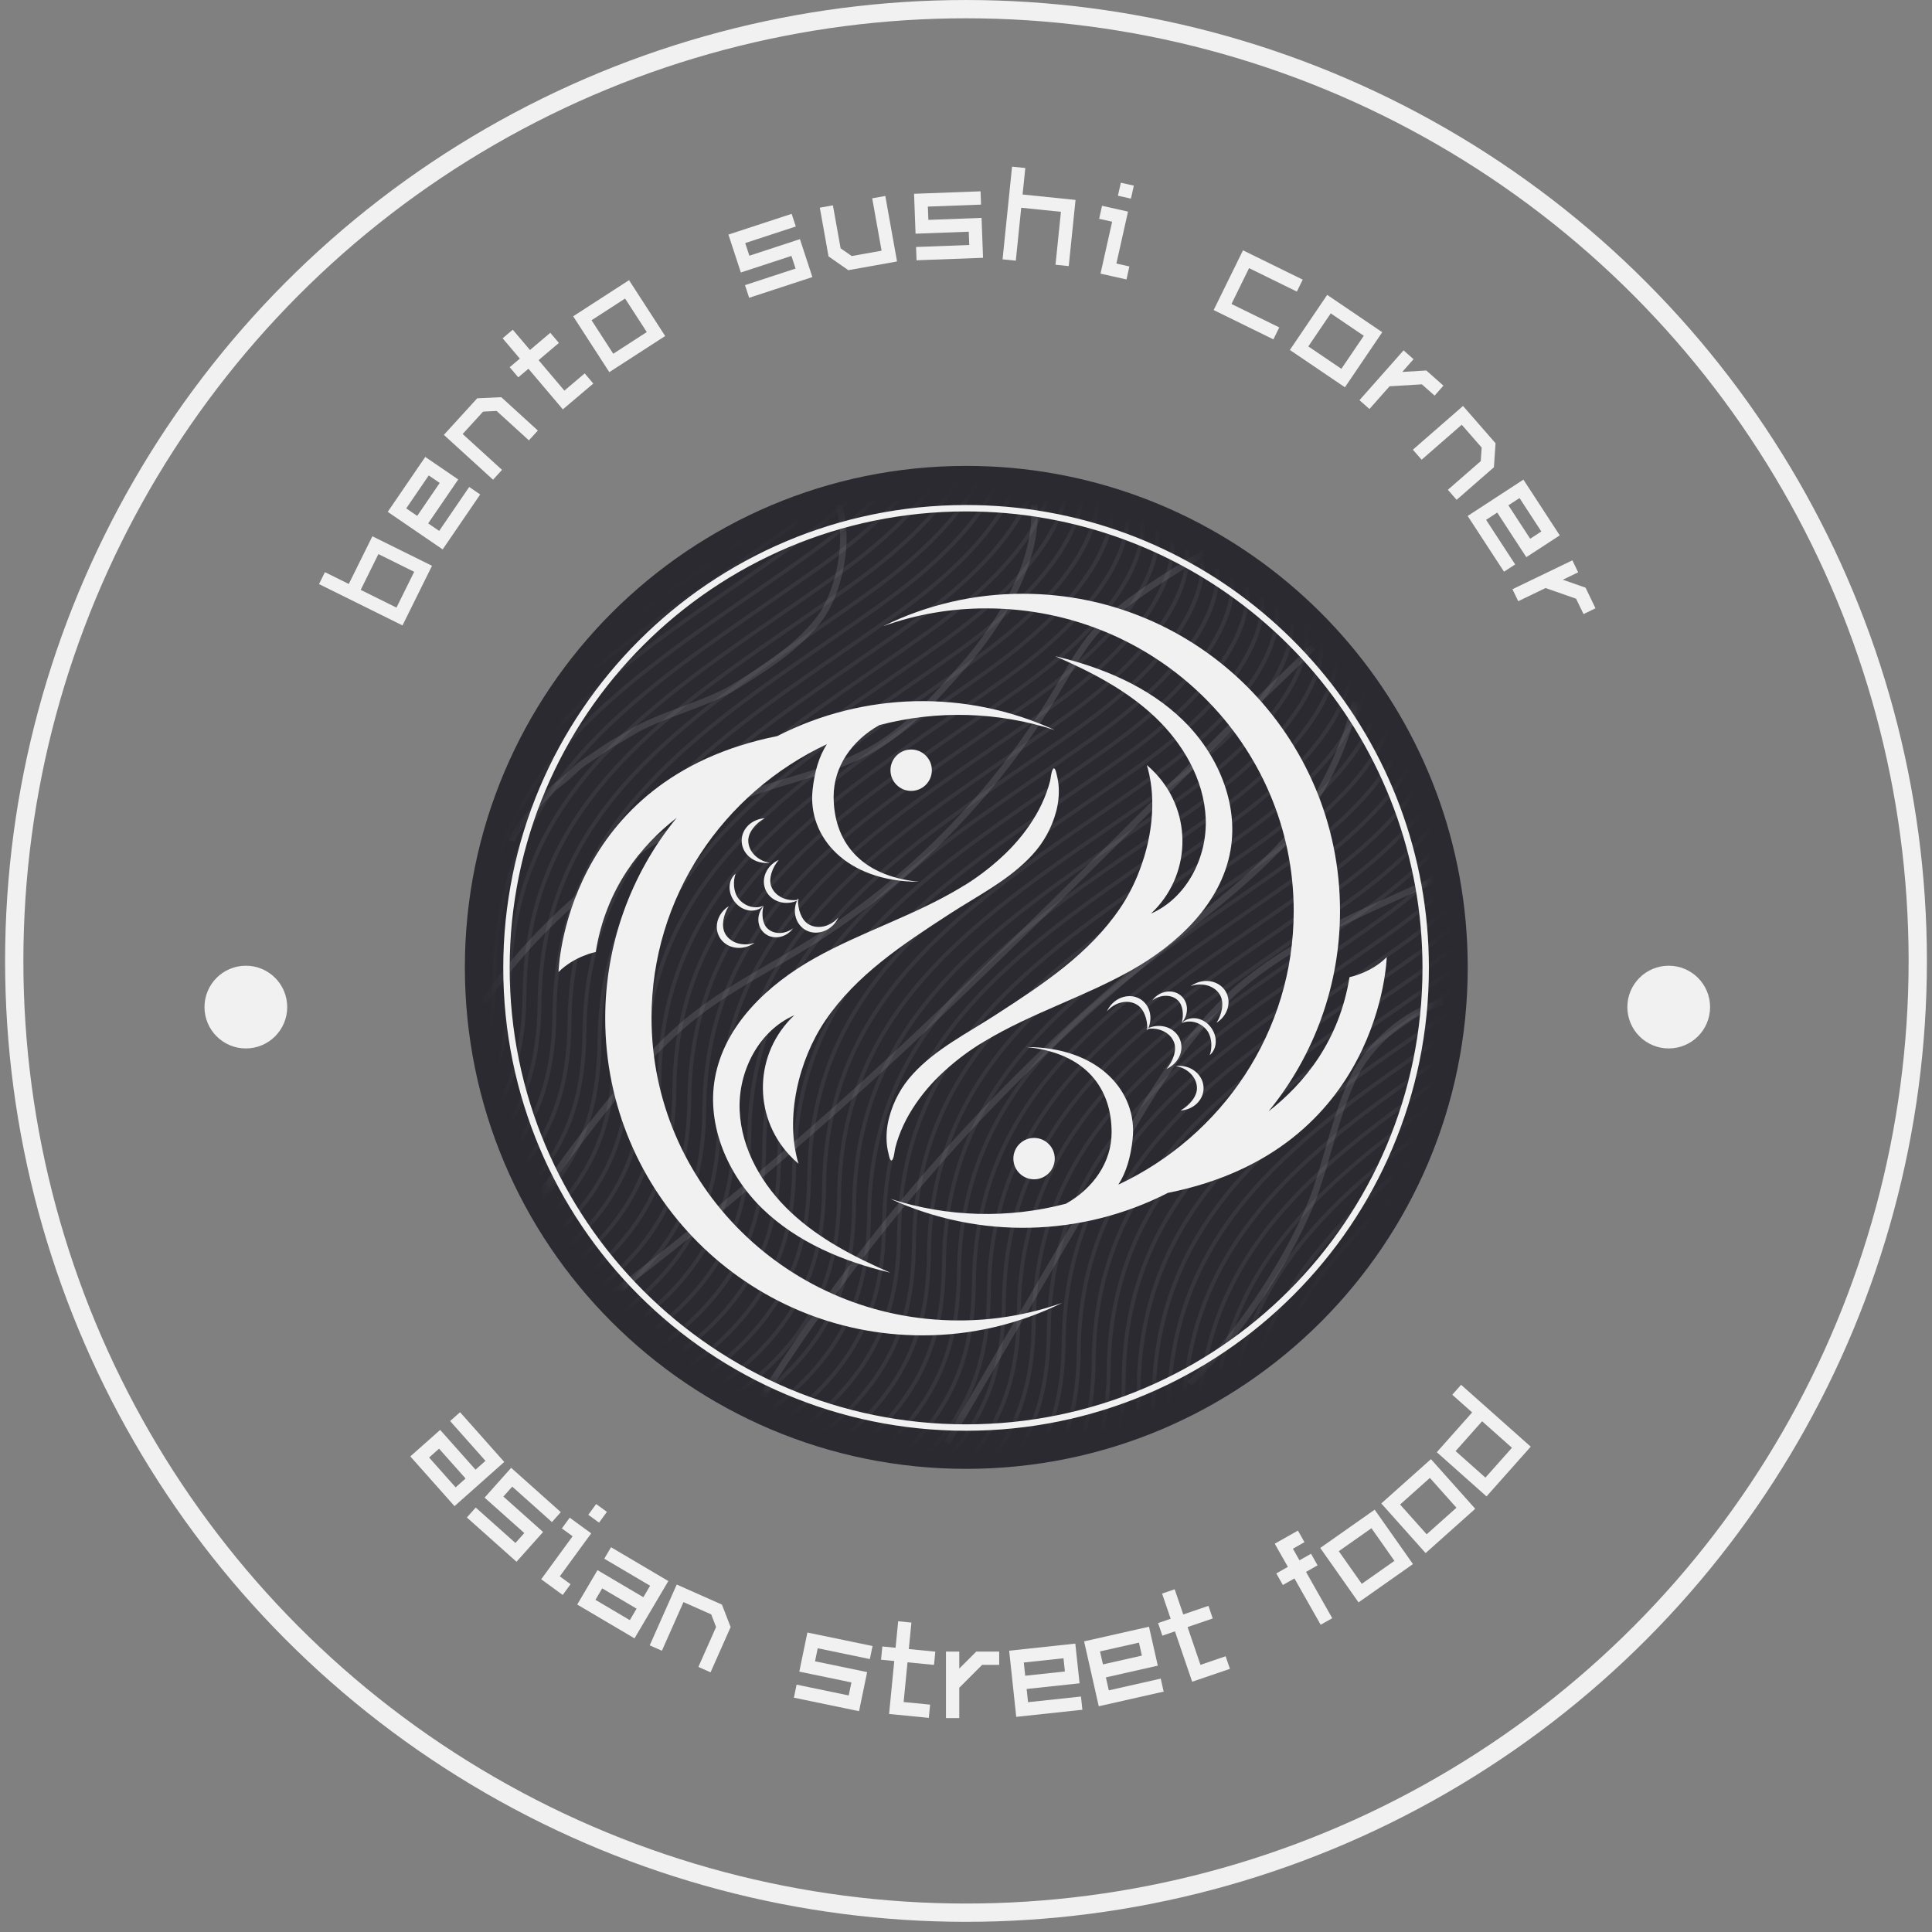 <svg width="95" height="95" viewBox="0 0 95 95" fill="none" xmlns="http://www.w3.org/2000/svg">
<rect x="0" y="0" width="95" height="95" fill="#808080" stroke="none"/>
<circle cx="47.5" cy="47.25" r="46.8" stroke="#F1F1F1" stroke-width="0.899"/>
<path d="M72.171 47.568C72.171 61.184 61.134 72.226 47.512 72.226C33.889 72.226 22.858 61.184 22.858 47.568C22.858 33.951 33.901 22.909 47.517 22.909C48.972 22.909 50.421 23.034 51.853 23.29C63.401 25.341 72.171 35.428 72.171 47.568Z" fill="#2B2A31"/>
<path d="M51.481 25.339L51.482 25.339C62.066 27.22 70.104 36.466 70.104 47.593C70.104 60.074 59.988 70.195 47.502 70.195C35.015 70.195 24.904 60.074 24.904 47.593C24.904 35.111 35.026 24.99 47.507 24.99C48.841 24.99 50.169 25.105 51.481 25.339Z" fill="#2B2A31" stroke="#F1F1F1" stroke-width="0.315"/>
<mask id="mask0_948_15142" style="mask-type:alpha" maskUnits="userSpaceOnUse" x="24" y="24" width="47" height="47">
<path d="M70.261 47.593C70.261 60.16 60.075 70.352 47.502 70.352C34.928 70.352 24.747 60.16 24.747 47.593C24.747 35.025 34.939 24.833 47.507 24.833C48.85 24.833 50.187 24.948 51.509 25.184C62.168 27.078 70.261 36.388 70.261 47.593Z" fill="url(#paint0_linear_948_15142)"/>
</mask>
<g mask="url(#mask0_948_15142)">
<path d="M34.286 25.281C34.723 24.975 35.11 24.701 35.47 24.443C38.135 22.532 39.617 20.855 40.44 19.577C40.703 19.17 40.897 18.804 41.043 18.484C41.705 17.027 41.525 16.176 41.517 16.142C41.506 16.09 41.454 16.057 41.403 16.069C41.35 16.081 41.319 16.132 41.331 16.183C41.338 16.216 41.997 19.526 35.359 24.287C34.999 24.545 34.613 24.818 34.177 25.124C34.133 25.154 34.124 25.213 34.154 25.257C34.184 25.3 34.242 25.311 34.286 25.281Z" fill="#F1F1F1" fill-opacity="0.06"/>
<path d="M33.136 27.063L33.292 26.956C34.248 26.295 35.237 25.612 36.206 24.917C37.845 23.742 39.91 22.017 41.172 20.059C41.405 19.699 41.61 19.331 41.779 18.957C42.441 17.5 42.261 16.65 42.252 16.615C42.241 16.563 42.19 16.532 42.138 16.543C42.087 16.554 42.055 16.606 42.066 16.657C42.068 16.664 42.24 17.495 41.595 18.9C40.511 21.26 38.005 23.39 36.094 24.76C35.127 25.454 34.138 26.137 33.182 26.798L33.026 26.904C32.983 26.935 32.972 26.994 33.002 27.038C33.033 27.082 33.093 27.094 33.136 27.063Z" fill="#F1F1F1" fill-opacity="0.06"/>
<path d="M31.983 28.852C32.657 28.377 33.356 27.895 34.031 27.428C34.986 26.767 35.975 26.085 36.942 25.391C38.58 24.216 40.646 22.491 41.908 20.533C42.141 20.173 42.346 19.805 42.515 19.431C43.176 17.974 42.997 17.124 42.988 17.089C42.977 17.038 42.925 17.006 42.874 17.017C42.822 17.028 42.79 17.08 42.802 17.131C42.809 17.163 43.451 20.486 36.83 25.236C35.864 25.928 34.877 26.611 33.921 27.271C33.246 27.737 32.547 28.22 31.872 28.696C31.829 28.727 31.818 28.786 31.849 28.829C31.878 28.873 31.94 28.882 31.983 28.852Z" fill="#F1F1F1" fill-opacity="0.06"/>
<path d="M30.769 30.736C32.055 29.776 33.373 28.865 34.769 27.9C35.724 27.241 36.711 26.558 37.677 25.866C40.342 23.955 41.824 22.278 42.648 21C42.91 20.593 43.105 20.227 43.251 19.907C43.913 18.45 43.733 17.599 43.724 17.565C43.713 17.513 43.662 17.481 43.611 17.492C43.559 17.503 43.526 17.555 43.538 17.606C43.545 17.639 44.187 20.962 37.566 25.711C36.602 26.403 35.615 27.085 34.66 27.743C33.325 28.667 31.942 29.621 30.654 30.584C30.612 30.614 30.603 30.675 30.634 30.718C30.667 30.759 30.726 30.767 30.769 30.736Z" fill="#F1F1F1" fill-opacity="0.06"/>
<path d="M44.276 18.081C44.283 18.113 44.942 21.424 38.305 26.185C37.34 26.877 36.354 27.558 35.401 28.216C33.217 29.725 31.154 31.151 29.271 32.728C29.23 32.762 29.225 32.822 29.259 32.862C29.294 32.903 29.354 32.909 29.395 32.874C31.271 31.302 33.33 29.88 35.51 28.373C36.464 27.714 37.45 27.033 38.417 26.339C40.055 25.165 42.121 23.439 43.383 21.481C43.616 21.121 43.821 20.754 43.99 20.38C44.652 18.923 44.471 18.072 44.463 18.038C44.452 17.986 44.4 17.953 44.349 17.965C44.296 17.979 44.264 18.029 44.276 18.081Z" fill="#F1F1F1" fill-opacity="0.06"/>
<path d="M16.741 56.541C18.499 55.299 19.701 54.033 20.517 52.767C21.899 50.624 22.181 48.473 22.209 46.407C22.222 45.449 22.309 44.508 22.469 43.613C22.479 43.561 22.443 43.511 22.391 43.502C22.34 43.492 22.29 43.527 22.28 43.579C22.118 44.485 22.03 45.435 22.017 46.404C21.975 49.641 21.293 53.09 16.629 56.385C16.586 56.415 16.576 56.475 16.607 56.518C16.638 56.561 16.697 56.572 16.741 56.541Z" fill="#F1F1F1" fill-opacity="0.06"/>
<path d="M17.477 57.015C19.235 55.773 20.437 54.508 21.254 53.241C22.635 51.098 22.918 48.948 22.945 46.882C22.972 44.844 23.317 42.999 24.002 41.244C24.021 41.195 23.996 41.14 23.947 41.12C23.898 41.101 23.842 41.126 23.823 41.175C23.13 42.952 22.78 44.818 22.754 46.879C22.712 50.116 22.03 53.565 17.366 56.86C17.324 56.891 17.313 56.95 17.344 56.993C17.374 57.036 17.434 57.047 17.477 57.015Z" fill="#F1F1F1" fill-opacity="0.06"/>
<path d="M45.011 18.556C45.019 18.589 45.66 21.912 39.039 26.661C38.075 27.352 37.088 28.033 36.135 28.692C32.862 30.953 29.771 33.089 27.343 35.711C27.307 35.749 27.31 35.81 27.349 35.846C27.387 35.882 27.448 35.879 27.484 35.841C29.897 33.235 32.98 31.105 36.244 28.85C37.198 28.191 38.184 27.509 39.151 26.817C40.789 25.642 42.855 23.917 44.117 21.959C44.349 21.598 44.554 21.231 44.723 20.857C45.385 19.4 45.205 18.55 45.197 18.515C45.186 18.464 45.134 18.431 45.083 18.442C45.032 18.454 45 18.504 45.011 18.556Z" fill="#F1F1F1" fill-opacity="0.06"/>
<path d="M45.748 19.03C45.755 19.062 46.397 22.386 39.776 27.135C38.811 27.828 37.824 28.509 36.869 29.169C30.048 33.88 23.607 38.33 23.489 47.354C23.447 50.59 22.765 54.039 18.102 57.334C18.06 57.365 18.049 57.424 18.079 57.468C18.109 57.511 18.169 57.521 18.212 57.491C19.971 56.248 21.172 54.984 21.989 53.717C23.37 51.574 23.653 49.422 23.68 47.357C23.796 38.432 30.198 34.008 36.977 29.326C37.932 28.666 38.92 27.983 39.887 27.29C41.525 26.116 43.591 24.391 44.853 22.432C45.086 22.072 45.29 21.704 45.459 21.331C46.122 19.874 45.941 19.023 45.933 18.989C45.922 18.937 45.871 18.905 45.819 18.916C45.769 18.927 45.737 18.978 45.748 19.03Z" fill="#F1F1F1" fill-opacity="0.06"/>
<path d="M46.484 19.505C46.492 19.537 47.133 22.86 40.512 27.61C39.547 28.302 38.56 28.983 37.606 29.643C30.784 34.355 24.343 38.805 24.226 47.829C24.185 51.066 23.503 54.515 18.839 57.81C18.796 57.84 18.786 57.9 18.816 57.943C18.846 57.986 18.906 57.996 18.949 57.966C20.709 56.723 21.91 55.459 22.727 54.191C24.108 52.048 24.39 49.897 24.418 47.831C24.534 38.906 30.936 34.483 37.714 29.8C38.669 29.14 39.658 28.458 40.624 27.765C42.263 26.59 44.329 24.865 45.591 22.907C45.823 22.547 46.028 22.179 46.197 21.805C46.859 20.348 46.679 19.498 46.671 19.463C46.66 19.411 46.608 19.379 46.556 19.39C46.506 19.402 46.473 19.453 46.484 19.505Z" fill="#F1F1F1" fill-opacity="0.06"/>
<path d="M47.221 19.979C47.228 20.012 47.87 23.335 41.249 28.084C40.284 28.777 39.297 29.458 38.342 30.119C31.521 34.83 25.079 39.28 24.962 48.303C24.92 51.54 24.238 54.989 19.575 58.284C19.531 58.314 19.521 58.374 19.552 58.417C19.582 58.461 19.641 58.47 19.685 58.44C21.443 57.197 22.645 55.933 23.462 54.666C24.843 52.523 25.126 50.372 25.153 48.306C25.269 39.381 31.672 34.958 38.45 30.275C39.405 29.616 40.393 28.933 41.359 28.24C42.998 27.065 45.064 25.34 46.326 23.382C46.558 23.021 46.763 22.654 46.932 22.28C47.594 20.823 47.414 19.973 47.406 19.938C47.395 19.887 47.344 19.854 47.292 19.866C47.241 19.877 47.21 19.928 47.221 19.979Z" fill="#F1F1F1" fill-opacity="0.06"/>
<path d="M47.957 20.454C47.965 20.486 48.606 23.809 41.985 28.559C41.02 29.251 40.033 29.933 39.079 30.593C32.258 35.304 25.816 39.755 25.699 48.778C25.657 52.015 24.975 55.464 20.312 58.759C20.269 58.789 20.259 58.849 20.289 58.892C20.319 58.935 20.379 58.945 20.422 58.915C22.181 57.672 23.382 56.408 24.199 55.141C25.58 52.998 25.863 50.847 25.89 48.781C26.006 39.856 32.409 35.433 39.187 30.75C40.142 30.09 41.13 29.408 42.097 28.715C43.735 27.54 45.801 25.815 47.063 23.857C47.296 23.496 47.5 23.129 47.669 22.755C48.332 21.298 48.151 20.448 48.143 20.413C48.132 20.361 48.081 20.329 48.029 20.34C47.979 20.351 47.946 20.402 47.957 20.454Z" fill="#F1F1F1" fill-opacity="0.06"/>
<path d="M48.694 20.929C48.702 20.962 49.343 24.285 42.722 29.034C41.757 29.727 40.77 30.408 39.816 31.068C32.995 35.78 26.553 40.231 26.437 49.254C26.394 52.49 25.712 55.939 21.049 59.234C21.006 59.265 20.995 59.324 21.025 59.367C21.055 59.41 21.115 59.42 21.159 59.39C22.917 58.148 24.119 56.883 24.935 55.616C26.317 53.473 26.6 51.322 26.627 49.256C26.743 40.331 33.145 35.908 39.923 31.225C40.879 30.565 41.867 29.883 42.834 29.19C44.471 28.015 46.538 26.29 47.8 24.331C48.032 23.971 48.237 23.604 48.406 23.23C49.068 21.773 48.888 20.923 48.879 20.888C48.868 20.836 48.817 20.804 48.766 20.815C48.715 20.826 48.683 20.878 48.694 20.929Z" fill="#F1F1F1" fill-opacity="0.06"/>
<path d="M49.43 21.402C49.437 21.435 50.079 24.758 43.458 29.507C42.493 30.2 41.505 30.881 40.551 31.541C33.731 36.253 27.289 40.704 27.172 49.727C27.13 52.963 26.448 56.413 21.784 59.708C21.742 59.738 21.732 59.797 21.762 59.84C21.792 59.884 21.851 59.894 21.895 59.864C23.653 58.621 24.855 57.357 25.672 56.09C27.053 53.947 27.336 51.796 27.363 49.73C27.479 40.805 33.882 36.382 40.66 31.699C41.615 31.039 42.603 30.357 43.569 29.663C45.208 28.489 47.274 26.764 48.536 24.805C48.768 24.445 48.973 24.078 49.142 23.704C49.804 22.247 49.624 21.397 49.616 21.362C49.605 21.31 49.554 21.278 49.502 21.289C49.451 21.3 49.419 21.351 49.43 21.402Z" fill="#F1F1F1" fill-opacity="0.06"/>
<path d="M50.167 21.878C50.175 21.911 50.816 25.234 44.195 29.983C43.23 30.676 42.243 31.357 41.289 32.017C34.468 36.729 28.026 41.18 27.909 50.203C27.867 53.439 27.186 56.889 22.523 60.184C22.48 60.215 22.469 60.274 22.5 60.317C22.53 60.361 22.59 60.371 22.633 60.34C24.392 59.098 25.593 57.833 26.409 56.566C27.791 54.423 28.074 52.272 28.101 50.207C28.217 41.282 34.62 36.859 41.398 32.175C42.353 31.516 43.341 30.833 44.308 30.14C45.946 28.966 48.012 27.24 49.274 25.282C49.507 24.922 49.711 24.554 49.88 24.18C50.542 22.724 50.362 21.873 50.354 21.838C50.342 21.787 50.291 21.755 50.24 21.766C50.188 21.776 50.156 21.827 50.167 21.878Z" fill="#F1F1F1" fill-opacity="0.06"/>
<path d="M50.903 22.353C50.911 22.386 51.553 25.709 44.932 30.459C43.967 31.151 42.979 31.832 42.025 32.492C35.204 37.204 28.762 41.655 28.646 50.678C28.604 53.914 27.922 57.364 23.259 60.659C23.216 60.689 23.206 60.749 23.236 60.792C23.266 60.836 23.326 60.845 23.369 60.816C25.128 59.572 26.329 58.308 27.146 57.041C28.527 54.898 28.81 52.747 28.837 50.681C28.953 41.756 35.355 37.333 42.134 32.65C43.089 31.99 44.078 31.308 45.044 30.615C46.682 29.44 48.748 27.715 50.011 25.757C50.243 25.396 50.447 25.029 50.617 24.655C51.279 23.198 51.099 22.348 51.09 22.313C51.079 22.262 51.028 22.229 50.976 22.24C50.925 22.251 50.892 22.302 50.903 22.353Z" fill="#F1F1F1" fill-opacity="0.06"/>
<path d="M51.641 22.828C51.648 22.86 52.29 26.183 45.669 30.933C44.703 31.625 43.716 32.307 42.762 32.967C35.941 37.678 29.499 42.128 29.382 51.152C29.34 54.388 28.659 57.838 23.995 61.133C23.953 61.164 23.942 61.223 23.973 61.266C24.002 61.309 24.062 61.319 24.106 61.289C25.864 60.046 27.066 58.782 27.882 57.515C29.264 55.372 29.547 53.221 29.574 51.155C29.689 42.23 36.092 37.807 42.871 33.124C43.826 32.465 44.814 31.782 45.78 31.088C47.418 29.914 49.485 28.189 50.747 26.231C50.979 25.87 51.184 25.503 51.353 25.129C52.015 23.672 51.835 22.822 51.827 22.787C51.815 22.735 51.764 22.703 51.713 22.715C51.662 22.725 51.629 22.776 51.641 22.828Z" fill="#F1F1F1" fill-opacity="0.06"/>
<path d="M52.376 23.302C52.383 23.335 53.026 26.658 46.404 31.407C45.439 32.1 44.452 32.781 43.498 33.441C36.677 38.153 30.235 42.603 30.119 51.627C30.077 54.863 29.395 58.313 24.732 61.608C24.689 61.639 24.679 61.698 24.709 61.741C24.739 61.784 24.798 61.794 24.842 61.764C26.6 60.521 27.802 59.257 28.619 57.99C30 55.847 30.283 53.696 30.31 51.63C30.426 42.705 36.828 38.281 43.607 33.599C44.562 32.939 45.55 32.257 46.517 31.563C48.155 30.389 50.221 28.664 51.483 26.706C51.715 26.345 51.92 25.978 52.089 25.604C52.751 24.147 52.571 23.297 52.563 23.262C52.552 23.21 52.501 23.178 52.449 23.189C52.397 23.2 52.365 23.25 52.376 23.302Z" fill="#F1F1F1" fill-opacity="0.06"/>
<path d="M53.113 23.777C53.121 23.81 53.763 27.133 47.142 31.882C46.177 32.575 45.189 33.256 44.235 33.916C37.414 38.628 30.972 43.078 30.856 52.102C30.814 55.338 30.132 58.788 25.469 62.083C25.426 62.113 25.416 62.172 25.446 62.216C25.476 62.259 25.536 62.269 25.579 62.239C27.338 60.996 28.539 59.731 29.356 58.465C30.737 56.322 31.02 54.17 31.047 52.105C31.163 43.18 37.566 38.757 44.344 34.074C45.299 33.414 46.288 32.732 47.254 32.038C48.892 30.864 50.958 29.139 52.221 27.18C52.453 26.82 52.657 26.453 52.827 26.079C53.489 24.622 53.309 23.772 53.3 23.737C53.289 23.685 53.238 23.653 53.186 23.664C53.134 23.674 53.102 23.725 53.113 23.777Z" fill="#F1F1F1" fill-opacity="0.06"/>
<path d="M53.85 24.252C53.857 24.284 54.499 27.608 47.878 32.357C46.913 33.049 45.926 33.731 44.971 34.391C38.151 39.102 31.709 43.553 31.592 52.577C31.55 55.813 30.869 59.262 26.205 62.557C26.162 62.587 26.152 62.647 26.183 62.69C26.212 62.734 26.272 62.744 26.316 62.714C28.074 61.471 29.276 60.206 30.092 58.939C31.474 56.796 31.757 54.645 31.784 52.58C31.9 43.654 38.302 39.232 45.081 34.548C46.035 33.889 47.024 33.206 47.99 32.513C49.628 31.338 51.695 29.613 52.957 27.655C53.189 27.295 53.394 26.927 53.563 26.553C54.225 25.097 54.045 24.246 54.037 24.212C54.025 24.16 53.974 24.128 53.923 24.139C53.872 24.149 53.839 24.2 53.85 24.252Z" fill="#F1F1F1" fill-opacity="0.06"/>
<path d="M54.586 24.726C54.593 24.759 55.236 28.082 48.614 32.832C47.649 33.524 46.662 34.205 45.707 34.865C38.887 39.577 32.445 44.028 32.329 53.051C32.287 56.288 31.605 59.737 26.942 63.032C26.899 63.063 26.889 63.122 26.919 63.165C26.949 63.209 27.008 63.218 27.052 63.189C28.81 61.946 30.012 60.681 30.829 59.414C32.21 57.271 32.493 55.12 32.52 53.054C32.636 44.129 39.039 39.706 45.816 35.023C46.772 34.363 47.76 33.681 48.727 32.988C50.365 31.813 52.431 30.088 53.693 28.13C53.925 27.77 54.13 27.402 54.299 27.028C54.961 25.571 54.781 24.721 54.773 24.686C54.762 24.635 54.71 24.602 54.659 24.613C54.607 24.624 54.575 24.675 54.586 24.726Z" fill="#F1F1F1" fill-opacity="0.06"/>
<path d="M55.322 25.201C55.329 25.233 55.971 28.557 49.35 33.306C48.385 33.998 47.397 34.68 46.443 35.34C39.623 40.052 33.18 44.502 33.064 53.526C33.022 56.762 32.341 60.212 27.677 63.507C27.635 63.537 27.624 63.596 27.654 63.639C27.684 63.683 27.744 63.693 27.787 63.663C29.546 62.42 30.747 61.156 31.564 59.889C32.945 57.745 33.228 55.595 33.255 53.529C33.371 44.604 39.774 40.181 46.552 35.498C47.507 34.838 48.495 34.155 49.462 33.462C51.1 32.288 53.166 30.562 54.428 28.604C54.661 28.244 54.866 27.877 55.035 27.503C55.697 26.046 55.517 25.195 55.508 25.161C55.497 25.109 55.446 25.077 55.394 25.088C55.343 25.099 55.31 25.149 55.322 25.201Z" fill="#F1F1F1" fill-opacity="0.06"/>
<path d="M56.06 25.676C56.067 25.708 56.709 29.032 50.088 33.781C49.123 34.473 48.136 35.155 47.181 35.815C40.361 40.526 33.919 44.977 33.802 54.001C33.759 57.236 33.077 60.685 28.414 63.98C28.37 64.011 28.361 64.07 28.391 64.113C28.421 64.157 28.48 64.167 28.524 64.137C30.282 62.894 31.484 61.629 32.301 60.362C33.682 58.219 33.965 56.068 33.992 54.003C34.108 45.078 40.511 40.655 47.289 35.971C48.244 35.312 49.232 34.629 50.199 33.936C51.837 32.762 53.903 31.036 55.165 29.078C55.398 28.718 55.602 28.35 55.771 27.977C56.433 26.52 56.253 25.669 56.245 25.635C56.234 25.583 56.182 25.55 56.131 25.562C56.081 25.573 56.049 25.624 56.06 25.676Z" fill="#F1F1F1" fill-opacity="0.06"/>
<path d="M56.795 26.151C56.803 26.184 57.444 29.507 50.823 34.256C49.858 34.949 48.871 35.63 47.916 36.29C41.096 41.002 34.654 45.452 34.537 54.476C34.495 57.712 33.814 61.162 29.151 64.457C29.107 64.487 29.097 64.546 29.128 64.589C29.157 64.633 29.218 64.643 29.261 64.613C31.02 63.37 32.221 62.105 33.037 60.839C34.419 58.696 34.702 56.545 34.729 54.479C34.845 45.554 41.247 41.131 48.026 36.448C48.981 35.788 49.969 35.105 50.936 34.412C52.574 33.238 54.64 31.512 55.902 29.554C56.134 29.194 56.339 28.827 56.508 28.453C57.17 26.996 56.99 26.145 56.981 26.111C56.97 26.059 56.919 26.027 56.868 26.038C56.816 26.049 56.784 26.099 56.795 26.151Z" fill="#F1F1F1" fill-opacity="0.06"/>
<path d="M57.533 26.625C57.54 26.657 58.182 29.98 51.561 34.73C50.596 35.422 49.608 36.103 48.654 36.763C41.834 41.475 35.391 45.926 35.275 54.949C35.233 58.185 34.552 61.635 29.888 64.93C29.845 64.96 29.835 65.02 29.865 65.063C29.895 65.107 29.954 65.116 29.998 65.086C31.756 63.843 32.958 62.579 33.775 61.312C35.156 59.169 35.439 57.018 35.466 54.952C35.582 46.027 41.984 41.604 48.763 36.921C49.718 36.262 50.706 35.579 51.673 34.886C53.311 33.711 55.377 31.986 56.639 30.028C56.872 29.667 57.077 29.3 57.245 28.926C57.908 27.47 57.727 26.619 57.719 26.584C57.708 26.533 57.657 26.5 57.605 26.512C57.553 26.522 57.521 26.573 57.533 26.625Z" fill="#F1F1F1" fill-opacity="0.06"/>
<path d="M58.268 27.1C58.275 27.133 58.917 30.456 52.296 35.205C51.331 35.898 50.343 36.579 49.389 37.239C42.569 41.951 36.127 46.402 36.01 55.425C35.968 58.661 35.287 62.111 30.623 65.406C30.581 65.437 30.57 65.496 30.6 65.539C30.63 65.582 30.69 65.593 30.733 65.562C32.492 64.32 33.693 63.055 34.51 61.788C35.891 59.645 36.174 57.494 36.202 55.428C36.318 46.503 42.719 42.08 49.498 37.397C50.453 36.737 51.442 36.055 52.408 35.362C54.047 34.188 56.112 32.462 57.374 30.504C57.607 30.143 57.812 29.776 57.981 29.402C58.643 27.945 58.462 27.095 58.454 27.06C58.443 27.009 58.392 26.976 58.34 26.988C58.289 26.998 58.257 27.049 58.268 27.1Z" fill="#F1F1F1" fill-opacity="0.06"/>
<path d="M59.005 27.574C59.013 27.607 59.654 30.93 53.033 35.679C52.068 36.372 51.081 37.053 50.126 37.713C43.306 42.425 36.864 46.876 36.747 55.899C36.705 59.135 36.024 62.585 31.361 65.88C31.318 65.911 31.307 65.97 31.337 66.013C31.367 66.056 31.427 66.067 31.471 66.036C33.23 64.793 34.431 63.529 35.247 62.262C36.629 60.119 36.912 57.968 36.939 55.902C37.055 46.977 43.457 42.554 50.236 37.871C51.191 37.211 52.179 36.529 53.146 35.836C54.783 34.661 56.85 32.936 58.112 30.978C58.344 30.617 58.549 30.25 58.718 29.876C59.38 28.419 59.2 27.569 59.191 27.534C59.18 27.482 59.129 27.45 59.078 27.461C59.026 27.471 58.994 27.523 59.005 27.574Z" fill="#F1F1F1" fill-opacity="0.06"/>
<path d="M59.741 28.049C59.749 28.082 60.39 31.405 53.769 36.154C52.804 36.847 51.817 37.528 50.863 38.188C44.042 42.9 37.6 47.35 37.483 56.374C37.441 59.61 36.761 63.06 32.097 66.355C32.054 66.385 32.044 66.445 32.074 66.488C32.104 66.531 32.164 66.541 32.207 66.511C33.966 65.268 35.167 64.004 35.984 62.737C37.365 60.594 37.648 58.443 37.675 56.377C37.791 47.452 44.194 43.029 50.972 38.346C51.927 37.686 52.915 37.004 53.882 36.311C55.52 35.136 57.586 33.411 58.849 31.453C59.081 31.092 59.285 30.725 59.455 30.351C60.117 28.894 59.936 28.044 59.928 28.009C59.917 27.957 59.866 27.925 59.814 27.936C59.763 27.947 59.73 27.997 59.741 28.049Z" fill="#F1F1F1" fill-opacity="0.06"/>
<path d="M60.478 28.524C60.485 28.557 61.127 31.88 54.506 36.629C53.541 37.322 52.553 38.003 51.599 38.663C44.779 43.375 38.337 47.825 38.22 56.849C38.178 60.085 37.497 63.535 32.833 66.83C32.79 66.86 32.78 66.919 32.81 66.962C32.84 67.006 32.9 67.016 32.943 66.986C34.702 65.743 35.903 64.479 36.72 63.212C38.101 61.069 38.384 58.918 38.412 56.852C38.528 47.927 44.93 43.504 51.708 38.821C52.663 38.161 53.651 37.478 54.618 36.785C56.256 35.611 58.322 33.886 59.584 31.927C59.817 31.567 60.022 31.2 60.191 30.826C60.853 29.369 60.672 28.518 60.664 28.484C60.653 28.432 60.602 28.4 60.55 28.411C60.498 28.421 60.467 28.472 60.478 28.524Z" fill="#F1F1F1" fill-opacity="0.06"/>
<path d="M61.214 28.999C61.221 29.032 61.863 32.355 55.242 37.104C54.277 37.796 53.29 38.478 52.336 39.138C45.515 43.85 39.073 48.3 38.956 57.324C38.914 60.56 38.233 64.01 33.57 67.305C33.527 67.335 33.516 67.394 33.547 67.438C33.577 67.481 33.636 67.491 33.68 67.461C35.438 66.218 36.64 64.953 37.456 63.687C38.838 61.544 39.121 59.393 39.148 57.327C39.264 48.402 45.667 43.979 52.444 39.295C53.4 38.636 54.388 37.953 55.355 37.26C56.993 36.086 59.059 34.361 60.321 32.402C60.553 32.042 60.758 31.675 60.927 31.301C61.589 29.844 61.409 28.993 61.401 28.959C61.389 28.907 61.338 28.875 61.287 28.886C61.235 28.897 61.203 28.947 61.214 28.999Z" fill="#F1F1F1" fill-opacity="0.06"/>
<path d="M61.95 29.473C61.958 29.506 62.599 32.829 55.978 37.578C55.013 38.271 54.026 38.952 53.072 39.612C46.251 44.324 39.809 48.775 39.693 57.798C39.651 61.034 38.969 64.484 34.306 67.779C34.263 67.81 34.252 67.869 34.283 67.912C34.313 67.956 34.373 67.966 34.416 67.935C36.175 66.693 37.376 65.428 38.193 64.161C39.574 62.018 39.857 59.867 39.885 57.801C40 48.877 46.403 44.454 53.181 39.77C54.136 39.111 55.124 38.428 56.091 37.735C57.729 36.56 59.795 34.835 61.057 32.877C61.289 32.516 61.494 32.149 61.664 31.775C62.325 30.319 62.145 29.468 62.137 29.433C62.126 29.381 62.075 29.349 62.023 29.361C61.971 29.371 61.939 29.422 61.95 29.473Z" fill="#F1F1F1" fill-opacity="0.06"/>
<path d="M62.687 29.948C62.694 29.981 63.336 33.304 56.715 38.054C55.75 38.746 54.762 39.427 53.808 40.087C46.988 44.799 40.545 49.25 40.429 58.273C40.387 61.509 39.706 64.959 35.042 68.254C34.999 68.284 34.989 68.344 35.02 68.387C35.049 68.431 35.109 68.44 35.153 68.41C36.911 67.167 38.112 65.903 38.929 64.636C40.31 62.493 40.593 60.342 40.621 58.276C40.736 49.351 47.139 44.928 53.917 40.245C54.872 39.585 55.861 38.903 56.827 38.21C58.465 37.035 60.532 35.31 61.794 33.352C62.026 32.991 62.231 32.624 62.4 32.25C63.062 30.793 62.882 29.943 62.873 29.908C62.862 29.857 62.811 29.824 62.759 29.835C62.708 29.846 62.675 29.897 62.687 29.948Z" fill="#F1F1F1" fill-opacity="0.06"/>
<path d="M63.423 30.423C63.431 30.456 64.072 33.779 57.451 38.528C56.486 39.221 55.499 39.902 54.544 40.562C47.724 45.274 41.282 49.725 41.165 58.748C41.123 61.984 40.442 65.434 35.779 68.729C35.735 68.759 35.725 68.819 35.756 68.862C35.786 68.906 35.845 68.915 35.889 68.885C37.647 67.642 38.849 66.378 39.665 65.111C41.047 62.968 41.33 60.817 41.357 58.751C41.473 49.826 47.876 45.403 54.654 40.72C55.609 40.06 56.597 39.377 57.564 38.685C59.202 37.51 61.268 35.785 62.53 33.827C62.763 33.466 62.967 33.099 63.136 32.725C63.798 31.268 63.618 30.418 63.609 30.383C63.598 30.331 63.547 30.299 63.496 30.31C63.444 30.321 63.412 30.372 63.423 30.423Z" fill="#F1F1F1" fill-opacity="0.06"/>
<path d="M64.159 30.898C64.167 30.931 64.809 34.254 58.188 39.003C57.223 39.696 56.235 40.377 55.281 41.037C48.46 45.749 42.018 50.199 41.902 59.223C41.86 62.459 41.178 65.909 36.515 69.204C36.472 69.234 36.462 69.294 36.492 69.337C36.522 69.38 36.582 69.39 36.625 69.36C38.384 68.117 39.585 66.853 40.402 65.586C41.783 63.443 42.066 61.292 42.093 59.226C42.209 50.301 48.611 45.877 55.39 41.195C56.345 40.535 57.334 39.853 58.3 39.159C59.938 37.985 62.004 36.26 63.266 34.301C63.499 33.941 63.703 33.574 63.873 33.2C64.534 31.743 64.355 30.893 64.346 30.858C64.335 30.806 64.284 30.774 64.232 30.785C64.181 30.796 64.148 30.846 64.159 30.898Z" fill="#F1F1F1" fill-opacity="0.06"/>
<path d="M64.897 31.373C64.904 31.406 65.546 34.729 58.925 39.478C57.96 40.171 56.972 40.852 56.018 41.512C49.198 46.224 42.755 50.674 42.639 59.698C42.597 62.934 41.916 66.383 37.252 69.679C37.209 69.709 37.199 69.768 37.229 69.812C37.259 69.855 37.319 69.865 37.362 69.835C39.121 68.592 40.322 67.327 41.139 66.061C42.52 63.917 42.803 61.767 42.831 59.701C42.946 50.776 49.348 46.352 56.127 41.669C57.082 41.01 58.071 40.328 59.037 39.634C60.675 38.46 62.742 36.735 64.004 34.776C64.236 34.416 64.441 34.048 64.61 33.675C65.272 32.218 65.092 31.368 65.083 31.333C65.072 31.281 65.021 31.249 64.969 31.26C64.917 31.27 64.885 31.321 64.897 31.373Z" fill="#F1F1F1" fill-opacity="0.06"/>
<path d="M65.633 31.846C65.64 31.879 66.282 35.202 59.661 39.952C58.696 40.644 57.709 41.325 56.754 41.985C49.934 46.697 43.492 51.148 43.376 60.171C43.334 63.407 42.652 66.857 37.988 70.152C37.946 70.183 37.935 70.242 37.966 70.285C37.996 70.329 38.055 70.338 38.099 70.308C39.857 69.065 41.059 67.801 41.876 66.534C43.257 64.391 43.539 62.24 43.567 60.174C43.683 51.249 50.086 46.826 56.864 42.143C57.819 41.483 58.807 40.801 59.773 40.108C61.412 38.933 63.478 37.208 64.74 35.25C64.972 34.889 65.177 34.522 65.346 34.148C66.008 32.692 65.828 31.841 65.82 31.806C65.809 31.755 65.758 31.723 65.706 31.734C65.654 31.744 65.622 31.795 65.633 31.846Z" fill="#F1F1F1" fill-opacity="0.06"/>
<path d="M66.369 32.321C66.377 32.354 67.019 35.677 60.398 40.426C59.432 41.119 58.445 41.8 57.491 42.46C50.67 47.172 44.228 51.622 44.112 60.646C44.069 63.882 43.388 67.332 38.725 70.627C38.682 70.657 38.672 70.717 38.702 70.76C38.732 70.803 38.792 70.813 38.835 70.783C40.594 69.54 41.795 68.276 42.612 67.009C43.993 64.866 44.276 62.715 44.303 60.649C44.419 51.724 50.822 47.301 57.6 42.618C58.555 41.958 59.544 41.276 60.51 40.583C62.148 39.408 64.214 37.683 65.476 35.725C65.709 35.364 65.913 34.997 66.082 34.623C66.744 33.166 66.564 32.316 66.556 32.281C66.545 32.229 66.493 32.197 66.442 32.208C66.39 32.218 66.358 32.269 66.369 32.321Z" fill="#F1F1F1" fill-opacity="0.06"/>
<path d="M67.106 32.796C67.113 32.828 67.755 36.152 61.134 40.901C60.169 41.593 59.182 42.275 58.227 42.935C51.407 47.647 44.964 52.097 44.848 61.121C44.806 64.357 44.124 67.806 39.461 71.102C39.418 71.132 39.408 71.191 39.438 71.234C39.468 71.278 39.528 71.288 39.571 71.258C41.33 70.015 42.532 68.75 43.348 67.484C44.729 65.341 45.013 63.19 45.039 61.124C45.155 52.199 51.558 47.776 58.336 43.093C59.292 42.433 60.28 41.75 61.246 41.057C62.884 39.883 64.95 38.157 66.213 36.199C66.445 35.839 66.65 35.472 66.819 35.097C67.481 33.641 67.301 32.79 67.292 32.756C67.281 32.704 67.23 32.672 67.179 32.683C67.127 32.694 67.095 32.744 67.106 32.796Z" fill="#F1F1F1" fill-opacity="0.06"/>
<path d="M67.842 33.271C67.849 33.303 68.491 36.627 61.87 41.376C60.905 42.068 59.917 42.749 58.963 43.41C52.143 48.121 45.701 52.572 45.584 61.596C45.542 64.832 44.861 68.281 40.197 71.576C40.155 71.607 40.145 71.666 40.175 71.709C40.205 71.753 40.264 71.763 40.308 71.733C42.066 70.49 43.268 69.225 44.085 67.959C45.466 65.816 45.748 63.664 45.776 61.599C45.892 52.673 52.294 48.251 59.073 43.568C60.028 42.908 61.016 42.225 61.982 41.532C63.621 40.358 65.687 38.632 66.949 36.674C67.181 36.314 67.386 35.946 67.555 35.572C68.218 34.116 68.037 33.265 68.029 33.23C68.018 33.179 67.967 33.147 67.915 33.158C67.863 33.168 67.831 33.219 67.842 33.271Z" fill="#F1F1F1" fill-opacity="0.06"/>
<path d="M68.579 33.745C68.587 33.778 69.228 37.101 62.607 41.85C61.642 42.543 60.655 43.224 59.7 43.884C52.88 48.596 46.438 53.047 46.321 62.07C46.279 65.306 45.598 68.756 40.935 72.051C40.892 72.082 40.881 72.141 40.912 72.184C40.942 72.228 41.002 72.238 41.045 72.207C42.804 70.965 44.005 69.7 44.822 68.433C46.203 66.29 46.486 64.139 46.513 62.074C46.629 53.148 53.032 48.725 59.81 44.042C60.765 43.383 61.753 42.7 62.72 42.007C64.358 40.832 66.424 39.107 67.686 37.149C67.918 36.788 68.123 36.421 68.292 36.047C68.954 34.59 68.774 33.74 68.766 33.705C68.754 33.654 68.704 33.621 68.652 33.633C68.601 33.643 68.568 33.694 68.579 33.745Z" fill="#F1F1F1" fill-opacity="0.06"/>
<path d="M69.315 34.221C69.322 34.253 69.964 37.576 63.343 42.325C62.378 43.018 61.391 43.699 60.436 44.359C53.615 49.071 47.173 53.522 47.057 62.545C47.015 65.781 46.334 69.231 41.671 72.526C41.627 72.556 41.617 72.616 41.647 72.659C41.677 72.703 41.737 72.712 41.781 72.683C43.539 71.439 44.741 70.175 45.557 68.908C46.938 66.765 47.222 64.614 47.249 62.548C47.364 53.623 53.767 49.2 60.545 44.517C61.501 43.858 62.489 43.175 63.455 42.482C65.093 41.307 67.159 39.582 68.422 37.624C68.654 37.263 68.859 36.896 69.028 36.522C69.69 35.066 69.51 34.215 69.501 34.18C69.49 34.129 69.439 34.096 69.388 34.108C69.335 34.118 69.304 34.169 69.315 34.221Z" fill="#F1F1F1" fill-opacity="0.06"/>
<path d="M70.052 34.695C70.059 34.728 70.701 38.051 64.08 42.8C63.115 43.493 62.128 44.174 61.173 44.834C54.353 49.546 47.911 53.996 47.794 63.02C47.752 66.256 47.07 69.705 42.407 73C42.363 73.031 42.354 73.09 42.384 73.133C42.414 73.177 42.473 73.187 42.517 73.157C44.275 71.914 45.477 70.649 46.293 69.382C47.674 67.239 47.958 65.088 47.985 63.023C48.101 54.097 54.504 49.675 61.281 44.991C62.237 44.332 63.225 43.649 64.192 42.956C65.83 41.782 67.896 40.056 69.158 38.098C69.39 37.738 69.595 37.37 69.764 36.996C70.426 35.539 70.246 34.689 70.238 34.654C70.227 34.603 70.175 34.57 70.124 34.582C70.073 34.593 70.041 34.644 70.052 34.695Z" fill="#F1F1F1" fill-opacity="0.06"/>
<path d="M70.788 35.17C70.796 35.203 71.437 38.525 64.816 43.275C63.851 43.967 62.864 44.649 61.909 45.308C55.089 50.021 48.647 54.471 48.53 63.495C48.488 66.731 47.807 70.18 43.144 73.476C43.101 73.506 43.09 73.565 43.121 73.608C43.151 73.652 43.211 73.662 43.254 73.632C45.012 72.389 46.214 71.124 47.031 69.857C48.412 67.714 48.695 65.564 48.722 63.498C48.838 54.572 55.24 50.149 62.019 45.466C62.974 44.807 63.962 44.124 64.929 43.431C66.567 42.257 68.633 40.531 69.895 38.573C70.127 38.213 70.332 37.846 70.501 37.471C71.163 36.015 70.983 35.164 70.975 35.13C70.963 35.078 70.913 35.046 70.861 35.057C70.809 35.067 70.777 35.118 70.788 35.17Z" fill="#F1F1F1" fill-opacity="0.06"/>
<path d="M71.525 35.644C71.533 35.676 72.175 38.999 65.553 43.749C64.588 44.441 63.601 45.122 62.647 45.783C55.827 50.494 49.385 54.945 49.268 63.968C49.226 67.205 48.545 70.654 43.881 73.949C43.839 73.98 43.828 74.039 43.858 74.082C43.888 74.126 43.948 74.136 43.991 74.106C45.75 72.863 46.951 71.598 47.768 70.331C49.149 68.188 49.432 66.037 49.46 63.972C49.575 55.047 55.977 50.623 62.756 45.94C63.711 45.281 64.699 44.598 65.666 43.905C67.304 42.731 69.37 41.005 70.632 39.047C70.865 38.687 71.07 38.319 71.239 37.946C71.901 36.489 71.72 35.638 71.712 35.603C71.701 35.552 71.65 35.52 71.598 35.531C71.547 35.541 71.514 35.592 71.525 35.644Z" fill="#F1F1F1" fill-opacity="0.06"/>
<path d="M72.262 36.12C72.269 36.153 72.911 39.476 66.29 44.225C65.325 44.917 64.338 45.599 63.383 46.259C56.563 50.971 50.121 55.421 50.004 64.445C49.962 67.681 49.281 71.131 44.617 74.426C44.574 74.456 44.564 74.515 44.594 74.558C44.624 74.602 44.684 74.612 44.727 74.582C46.486 73.339 47.688 72.075 48.504 70.808C49.885 68.665 50.169 66.514 50.196 64.448C50.312 55.523 56.714 51.1 63.492 46.417C64.448 45.757 65.436 45.074 66.403 44.381C68.041 43.207 70.106 41.481 71.369 39.523C71.601 39.163 71.806 38.796 71.975 38.422C72.637 36.965 72.457 36.114 72.448 36.08C72.437 36.028 72.386 35.996 72.335 36.007C72.282 36.017 72.251 36.068 72.262 36.12Z" fill="#F1F1F1" fill-opacity="0.06"/>
<path d="M72.997 36.593C73.005 36.626 73.646 39.949 67.025 44.698C66.06 45.39 65.073 46.072 64.119 46.732C57.298 51.444 50.856 55.894 50.739 64.918C50.697 68.154 50.016 71.604 45.353 74.899C45.31 74.929 45.299 74.988 45.33 75.032C45.36 75.075 45.42 75.085 45.463 75.055C47.222 73.812 48.423 72.547 49.239 71.281C50.621 69.138 50.904 66.987 50.931 64.921C51.047 55.996 57.45 51.573 64.228 46.889C65.183 46.23 66.171 45.547 67.138 44.854C68.776 43.68 70.842 41.955 72.104 39.996C72.337 39.636 72.541 39.269 72.711 38.895C73.372 37.438 73.192 36.587 73.184 36.553C73.172 36.501 73.121 36.469 73.07 36.48C73.019 36.491 72.986 36.541 72.997 36.593Z" fill="#F1F1F1" fill-opacity="0.06"/>
<path d="M73.734 37.068C73.742 37.101 74.383 40.424 67.763 45.173C66.797 45.866 65.81 46.547 64.856 47.207C58.036 51.919 51.593 56.37 51.477 65.393C51.435 68.629 50.754 72.079 46.09 75.374C46.047 75.404 46.037 75.463 46.067 75.507C46.097 75.551 46.157 75.56 46.2 75.53C47.959 74.287 49.16 73.023 49.977 71.756C51.358 69.613 51.641 67.462 51.669 65.396C51.784 56.471 58.187 52.048 64.965 47.365C65.92 46.705 66.908 46.023 67.875 45.33C69.513 44.155 71.579 42.43 72.841 40.471C73.073 40.111 73.279 39.744 73.448 39.37C74.11 37.913 73.929 37.063 73.921 37.028C73.91 36.976 73.859 36.944 73.807 36.955C73.755 36.965 73.723 37.017 73.734 37.068Z" fill="#F1F1F1" fill-opacity="0.06"/>
<path d="M74.47 37.543C74.477 37.576 75.119 40.899 68.498 45.648C67.533 46.341 66.546 47.022 65.591 47.682C58.771 52.394 52.329 56.844 52.212 65.868C52.17 69.104 51.489 72.554 46.825 75.849C46.783 75.879 46.772 75.938 46.803 75.982C46.833 76.025 46.892 76.035 46.935 76.005C48.694 74.762 49.895 73.498 50.712 72.231C52.093 70.088 52.376 67.937 52.404 65.871C52.52 56.946 58.922 52.523 65.7 47.84C66.656 47.18 67.644 46.497 68.61 45.804C70.249 44.63 72.315 42.905 73.577 40.947C73.809 40.586 74.014 40.219 74.183 39.845C74.845 38.388 74.665 37.538 74.657 37.503C74.645 37.451 74.594 37.419 74.543 37.43C74.491 37.441 74.459 37.491 74.47 37.543Z" fill="#F1F1F1" fill-opacity="0.06"/>
<path d="M75.208 38.018C75.216 38.05 75.857 41.373 69.236 46.123C68.271 46.815 67.284 47.496 66.33 48.157C59.509 52.868 53.067 57.319 52.95 66.342C52.908 69.579 52.227 73.028 47.564 76.323C47.521 76.354 47.51 76.413 47.541 76.456C47.571 76.5 47.631 76.51 47.674 76.48C49.433 75.237 50.634 73.972 51.45 72.705C52.832 70.562 53.115 68.411 53.142 66.346C53.258 57.421 59.661 52.998 66.439 48.314C67.394 47.655 68.382 46.972 69.349 46.279C70.987 45.105 73.053 43.38 74.315 41.421C74.548 41.061 74.752 40.693 74.921 40.32C75.583 38.863 75.403 38.012 75.395 37.977C75.383 37.926 75.332 37.894 75.281 37.905C75.229 37.915 75.197 37.966 75.208 38.018Z" fill="#F1F1F1" fill-opacity="0.06"/>
<path d="M75.943 38.492C75.951 38.525 76.593 41.848 69.972 46.598C69.007 47.29 68.019 47.971 67.065 48.631C60.244 53.343 53.802 57.794 53.686 66.817C53.644 70.053 52.962 73.503 48.299 76.798C48.256 76.828 48.246 76.888 48.276 76.931C48.306 76.975 48.366 76.985 48.409 76.955C50.168 75.712 51.37 74.447 52.186 73.18C53.567 71.037 53.85 68.886 53.877 66.82C53.993 57.895 60.396 53.472 67.174 48.789C68.129 48.13 69.118 47.447 70.084 46.754C71.722 45.58 73.788 43.854 75.051 41.896C75.283 41.536 75.487 41.168 75.657 40.794C76.319 39.337 76.139 38.487 76.13 38.452C76.119 38.401 76.068 38.368 76.016 38.38C75.965 38.39 75.932 38.441 75.943 38.492Z" fill="#F1F1F1" fill-opacity="0.06"/>
<path d="M76.68 38.967C76.687 39 77.329 42.323 70.708 47.072C69.743 47.765 68.755 48.446 67.801 49.106C60.981 53.818 54.539 58.269 54.422 67.292C54.38 70.528 53.699 73.978 49.035 77.273C48.992 77.303 48.982 77.363 49.013 77.406C49.043 77.45 49.102 77.46 49.145 77.429C50.904 76.187 52.105 74.922 52.922 73.655C54.303 71.512 54.587 69.361 54.614 67.295C54.73 58.37 61.133 53.947 67.91 49.264C68.866 48.605 69.854 47.922 70.82 47.229C72.459 46.054 74.525 44.329 75.787 42.371C76.019 42.011 76.224 41.643 76.393 41.269C77.055 39.812 76.875 38.962 76.867 38.927C76.856 38.876 76.804 38.843 76.752 38.855C76.701 38.865 76.669 38.916 76.68 38.967Z" fill="#F1F1F1" fill-opacity="0.06"/>
<path d="M77.416 39.442C77.424 39.475 78.066 42.798 71.445 47.547C70.479 48.24 69.492 48.921 68.537 49.581C61.717 54.293 55.275 58.743 55.159 67.767C55.117 71.003 54.435 74.453 49.772 77.748C49.73 77.779 49.719 77.838 49.749 77.881C49.779 77.924 49.839 77.934 49.882 77.904C51.64 76.661 52.842 75.397 53.659 74.13C55.04 71.987 55.323 69.836 55.35 67.77C55.466 58.845 61.868 54.422 68.647 49.739C69.602 49.079 70.59 48.397 71.557 47.704C73.195 46.529 75.261 44.804 76.523 42.846C76.755 42.485 76.96 42.118 77.129 41.744C77.792 40.288 77.611 39.437 77.603 39.402C77.592 39.35 77.541 39.318 77.489 39.329C77.438 39.34 77.405 39.391 77.416 39.442Z" fill="#F1F1F1" fill-opacity="0.06"/>
<path d="M78.152 39.917C78.16 39.95 78.802 43.273 72.181 48.022C71.216 48.715 70.228 49.396 69.274 50.056C62.453 54.768 56.011 59.218 55.895 68.242C55.853 71.478 55.172 74.928 50.508 78.223C50.465 78.253 50.455 78.313 50.485 78.356C50.515 78.399 50.575 78.409 50.618 78.379C52.377 77.136 53.578 75.871 54.395 74.605C55.776 72.462 56.059 70.311 56.087 68.245C56.202 59.32 62.604 54.896 69.383 50.214C70.338 49.554 71.327 48.872 72.293 48.178C73.931 47.004 75.997 45.279 77.26 43.321C77.492 42.96 77.697 42.593 77.866 42.219C78.528 40.762 78.348 39.912 78.339 39.877C78.328 39.825 78.277 39.793 78.225 39.804C78.173 39.814 78.141 39.865 78.152 39.917Z" fill="#F1F1F1" fill-opacity="0.06"/>
<path d="M78.89 40.391C78.897 40.423 79.539 43.747 72.918 48.496C71.953 49.188 70.966 49.87 70.011 50.53C63.191 55.241 56.749 59.692 56.632 68.716C56.59 71.952 55.909 75.401 51.245 78.696C51.202 78.727 51.192 78.786 51.223 78.829C51.252 78.873 51.312 78.883 51.356 78.853C53.114 77.61 54.316 76.346 55.132 75.079C56.514 72.936 56.797 70.785 56.824 68.719C56.94 59.794 63.342 55.371 70.121 50.688C71.076 50.028 72.064 49.345 73.03 48.652C74.668 47.478 76.735 45.752 77.997 43.794C78.229 43.434 78.434 43.067 78.603 42.693C79.265 41.236 79.085 40.385 79.077 40.351C79.065 40.299 79.014 40.267 78.963 40.278C78.912 40.289 78.879 40.339 78.89 40.391Z" fill="#F1F1F1" fill-opacity="0.06"/>
<path d="M76.833 46.297C75.96 47.183 74.891 48.084 73.654 48.97C72.689 49.663 71.702 50.343 70.748 51.004C63.927 55.715 57.485 60.166 57.368 69.19C57.326 72.426 56.645 75.875 51.982 79.17C51.938 79.2 51.928 79.26 51.958 79.303C51.989 79.347 52.049 79.357 52.092 79.326C53.85 78.084 55.052 76.819 55.868 75.552C57.25 73.409 57.533 71.259 57.56 69.193C57.676 60.268 64.078 55.845 70.856 51.162C71.812 50.502 72.8 49.819 73.767 49.127C75.011 48.233 76.09 47.326 76.97 46.431C76.974 46.426 76.978 46.421 76.981 46.416C77.005 46.379 77.001 46.329 76.968 46.296C76.93 46.259 76.87 46.258 76.833 46.297Z" fill="#F1F1F1" fill-opacity="0.06"/>
<path d="M75.189 48.852C74.924 49.055 74.656 49.254 74.39 49.446C73.425 50.138 72.437 50.819 71.483 51.479C64.663 56.191 58.22 60.642 58.104 69.665C58.062 72.901 57.381 76.351 52.717 79.646C52.675 79.677 52.664 79.736 52.694 79.779C52.724 79.823 52.784 79.833 52.827 79.802C54.586 78.559 55.787 77.295 56.604 76.028C57.985 73.885 58.268 71.734 58.295 69.668C58.411 60.743 64.814 56.32 71.592 51.637C72.547 50.978 73.536 50.295 74.502 49.602C74.769 49.411 75.04 49.21 75.306 49.005C75.315 48.998 75.323 48.989 75.329 48.981C75.351 48.947 75.351 48.903 75.325 48.87C75.292 48.828 75.231 48.819 75.189 48.852Z" fill="#F1F1F1" fill-opacity="0.06"/>
<path d="M73.979 50.732C73.392 51.143 72.795 51.555 72.219 51.954C65.399 56.666 58.957 61.116 58.84 70.139C58.798 73.376 58.117 76.826 53.453 80.121C53.411 80.151 53.4 80.21 53.43 80.253C53.461 80.297 53.52 80.307 53.563 80.277C55.322 79.034 56.523 77.769 57.34 76.502C58.721 74.359 59.004 72.209 59.032 70.143C59.148 61.218 65.549 56.794 72.328 52.111C72.906 51.713 73.501 51.301 74.089 50.89C74.1 50.883 74.108 50.873 74.115 50.863C74.135 50.831 74.135 50.789 74.113 50.756C74.082 50.712 74.023 50.701 73.979 50.732Z" fill="#F1F1F1" fill-opacity="0.06"/>
<path d="M72.831 52.516C69.569 54.769 66.196 57.1 63.715 59.95C60.945 63.132 59.63 66.521 59.578 70.615C59.563 71.736 59.467 72.665 59.279 73.541C59.267 73.593 59.3 73.643 59.352 73.655C59.403 73.667 59.454 73.634 59.466 73.582C59.659 72.694 59.755 71.752 59.77 70.618C59.885 61.694 66.226 57.313 72.94 52.674C72.951 52.667 72.96 52.658 72.967 52.648C72.987 52.616 72.987 52.574 72.964 52.541C72.934 52.496 72.874 52.486 72.831 52.516Z" fill="#F1F1F1" fill-opacity="0.06"/>
<path d="M71.677 54.304C65.749 58.477 60.419 62.902 60.314 71.089C60.31 71.408 60.3 71.703 60.282 71.994C60.279 72.047 60.319 72.092 60.372 72.095C60.425 72.098 60.47 72.058 60.473 72.006C60.49 71.712 60.501 71.413 60.505 71.091C60.61 62.995 65.902 58.604 71.787 54.461C71.797 54.453 71.806 54.444 71.812 54.434C71.833 54.401 71.833 54.359 71.81 54.326C71.781 54.284 71.721 54.273 71.677 54.304Z" fill="#F1F1F1" fill-opacity="0.06"/>
<path d="M70.462 56.188C65.821 59.648 61.472 63.807 61.079 70.757C61.076 70.809 61.117 70.855 61.17 70.858C61.222 70.862 61.267 70.822 61.27 70.769C61.5 66.708 62.786 62.15 70.576 56.343C70.586 56.335 70.594 56.327 70.6 56.318C70.621 56.285 70.62 56.241 70.596 56.209C70.565 56.165 70.504 56.157 70.462 56.188Z" fill="#F1F1F1" fill-opacity="0.06"/>
<path d="M69.082 58.327C64.931 61.795 62.761 65.165 62.042 69.256C62.032 69.308 62.067 69.358 62.12 69.367C62.172 69.376 62.221 69.341 62.23 69.289C62.941 65.245 65.092 61.909 69.205 58.473C69.213 58.467 69.219 58.46 69.224 58.452C69.247 58.417 69.245 58.372 69.218 58.339C69.183 58.298 69.123 58.293 69.082 58.327Z" fill="#F1F1F1" fill-opacity="0.06"/>
<path d="M67.179 61.275C65.506 63.067 64.323 64.903 63.562 66.888C63.543 66.937 63.567 66.993 63.617 67.011C63.66 67.027 63.709 67.011 63.733 66.974C63.736 66.968 63.739 66.962 63.742 66.955C64.494 64.995 65.665 63.178 67.32 61.405C67.357 61.366 67.355 61.306 67.316 61.269C67.275 61.233 67.215 61.235 67.179 61.275Z" fill="#F1F1F1" fill-opacity="0.06"/>
<g opacity="0.34">
<path opacity="0.34" d="M41.229 24.834C41.811 26.46 41.292 29.183 40.211 30.531C39.136 31.879 37.641 32.823 36.172 33.741C34.719 34.649 32.427 35.147 30.974 36.054C29.956 36.689 30.738 36.112 28.703 37.502C28.299 37.78 28.063 38.1 27.376 38.625C26.982 38.924 25.215 40.854 25.162 41.342" stroke="#F1F1F1" stroke-width="0.315" stroke-miterlimit="10"/>
<path opacity="0.34" d="M23.809 49.262C26.856 44.741 32.254 40.544 37.431 38.819C39.282 38.2 41.229 37.791 42.918 36.815C44.67 35.808 46.033 34.261 47.366 32.745C49.186 30.673 51.085 27.583 50.849 24.834" stroke="#F1F1F1" stroke-width="0.315" stroke-miterlimit="10"/>
<path opacity="0.34" d="M26.641 58.657C28.686 55.751 31.524 51.932 34.351 49.782C36.03 48.507 37.918 47.547 39.712 46.441C44.742 43.32 48.949 39.039 51.976 33.951C52.501 33.07 52.988 32.163 53.623 31.36C54.887 29.765 57.447 28.27 59.178 27.2" stroke="#F1F1F1" stroke-width="0.315" stroke-miterlimit="10"/>
<path opacity="0.34" d="M64.586 31.805C63.228 33.164 61.471 34.8 60.107 36.159C55.234 41.027 50.366 45.9 45.367 50.636C40.657 55.095 35.228 59.742 30.066 63.671" stroke="#F1F1F1" stroke-width="0.315" stroke-miterlimit="10"/>
<path opacity="0.34" d="M37.499 68.654C42.76 60.325 49.354 52.913 57.012 46.718C59.016 45.097 61.098 43.555 62.871 41.693C64.644 39.831 66.123 37.009 66.637 34.486" stroke="#F1F1F1" stroke-width="0.315" stroke-miterlimit="10"/>
<path opacity="0.34" d="M46.568 70.947L55.034 56.506C56.587 53.857 58.171 51.166 60.39 49.042C63.107 46.44 67.052 44.84 70.482 43.293" stroke="#F1F1F1" stroke-width="0.315" stroke-miterlimit="10"/>
<path opacity="0.34" d="M58.491 68.041C60.846 65.77 63.653 61.578 64.718 58.484C65.337 56.685 65.714 54.801 66.511 53.076C67.309 51.35 69.129 49.787 70.954 49.268" stroke="#F1F1F1" stroke-width="0.315" stroke-miterlimit="10"/>
</g>
</g>
<path d="M44.804 38.89C45.366 38.89 45.821 38.434 45.821 37.872C45.821 37.31 45.366 36.855 44.804 36.855C44.242 36.855 43.786 37.31 43.786 37.872C43.786 38.434 44.242 38.89 44.804 38.89Z" fill="#F1F1F1"/>
<path d="M47.138 64.928C38.798 64.928 32.037 58.267 32.037 50.042C32.037 44.104 35.562 38.984 40.66 36.593C40.262 37.211 40.052 37.962 39.957 38.837C39.706 41.135 41.594 43.359 45.192 43.359C42.234 43.071 40.991 41.303 40.991 39.168C40.991 37.705 41.883 36.414 43.241 35.654C46.084 34.909 49.074 34.993 51.87 35.9C47.516 33.902 42.486 34.012 38.221 36.194C27.704 38.297 27.463 47.797 27.463 47.797C28.244 47.015 29.294 46.81 29.294 46.81C29.797 43.69 31.507 41.586 33.275 40.212C30.998 42.992 29.755 46.48 29.76 50.073C29.76 58.686 36.742 65.662 45.35 65.662C47.736 65.668 50.092 65.117 52.232 64.063C50.595 64.64 48.875 64.933 47.138 64.928Z" fill="#F1F1F1"/>
<path d="M37.859 42.425C37.292 42.346 36.794 41.89 36.794 41.334C36.794 40.914 37.166 40.474 37.602 40.237C36.967 40.274 36.469 40.752 36.469 41.334C36.469 41.942 37.009 42.435 37.68 42.435C37.743 42.435 37.801 42.43 37.859 42.425Z" fill="#F1F1F1"/>
<path d="M39.742 45.436C39.411 45.231 39.238 44.738 39.238 44.271C39.259 44.261 39.285 44.25 39.306 44.234C39.285 44.24 39.259 44.245 39.238 44.245C39.238 44.219 39.238 44.187 39.243 44.161C39.227 44.193 39.212 44.224 39.201 44.25C38.672 44.324 38.115 44.077 37.927 43.595C37.78 43.206 37.969 42.661 38.294 42.283C37.717 42.54 37.418 43.17 37.628 43.715C37.843 44.282 38.525 44.549 39.149 44.308L39.185 44.292C38.965 44.822 39.117 45.42 39.574 45.709C40.088 46.028 40.791 45.829 41.147 45.263C41.179 45.21 41.205 45.158 41.231 45.105C40.859 45.551 40.208 45.729 39.742 45.436Z" fill="#F1F1F1"/>
<path d="M37.539 44.534C37.156 44.717 36.6 44.581 36.291 44.156C36.06 43.831 36.039 43.332 36.17 42.96C35.808 43.264 35.771 43.852 36.097 44.303C36.432 44.775 37.036 44.916 37.44 44.628C37.476 44.596 37.508 44.57 37.539 44.534Z" fill="#F1F1F1"/>
<path d="M37.739 45.656C37.487 45.42 37.44 44.943 37.544 44.549C37.203 44.948 37.203 45.52 37.555 45.855C37.917 46.201 38.52 46.159 38.903 45.761C38.934 45.724 38.966 45.687 38.997 45.645C38.625 45.934 38.069 45.971 37.739 45.656Z" fill="#F1F1F1"/>
<path d="M35.656 45.908C35.456 45.541 35.566 44.979 35.834 44.56C35.299 44.895 35.089 45.556 35.372 46.07C35.666 46.6 36.38 46.768 36.962 46.448C37.014 46.422 37.062 46.385 37.114 46.353C36.579 46.553 35.923 46.39 35.656 45.908Z" fill="#F1F1F1"/>
<path d="M47.243 43.642C44.972 45.011 42.397 45.809 40.078 47.104C37.76 48.4 35.614 50.409 35.153 53.021C34.738 55.355 35.793 57.784 37.492 59.436C39.192 61.083 41.463 62.033 43.771 62.578C42.014 61.812 40.283 60.921 38.887 59.609C37.492 58.298 36.453 56.52 36.37 54.605C36.286 52.691 37.303 50.687 39.06 49.921C37.093 51.757 36.989 54.836 38.824 56.803C38.961 56.95 39.108 57.092 39.265 57.223C38.583 54.978 39.265 52.124 40.582 50.183C42.103 47.938 44.395 46.433 46.672 44.954C48.083 44.036 49.635 43.27 50.768 42.027C51.324 41.423 51.723 40.694 51.933 39.902C52.038 39.514 52.08 39.11 52.059 38.706C52.048 38.512 52.017 38.318 51.969 38.129C51.948 38.04 51.875 37.636 51.765 37.836C51.681 37.993 51.676 38.234 51.634 38.407C51.587 38.601 51.524 38.79 51.455 38.979C51.319 39.352 51.151 39.708 50.952 40.054C50.543 40.757 50.034 41.397 49.446 41.964C48.854 42.535 48.203 43.044 47.506 43.485C47.416 43.532 47.327 43.59 47.243 43.642Z" fill="#F1F1F1"/>
<path d="M50.847 57.989C51.409 57.989 51.864 57.534 51.864 56.972C51.864 56.41 51.409 55.954 50.847 55.954C50.285 55.954 49.829 56.41 49.829 56.972C49.829 57.534 50.285 57.989 50.847 57.989Z" fill="#F1F1F1"/>
<path d="M48.513 29.916C56.853 29.916 63.614 36.577 63.614 44.802C63.614 50.74 60.089 55.859 54.991 58.251C55.39 57.632 55.599 56.882 55.694 56.006C55.946 53.709 54.057 51.485 50.459 51.485C53.417 51.773 54.66 53.541 54.66 55.676C54.66 57.139 53.769 58.43 52.41 59.19C49.572 59.935 46.577 59.851 43.782 58.949C48.135 60.947 53.166 60.837 57.43 58.655C67.947 56.557 68.188 47.063 68.188 47.063C67.407 47.844 66.358 48.049 66.358 48.049C65.854 51.17 64.144 53.273 62.376 54.648C64.653 51.868 65.896 48.38 65.891 44.786C65.891 36.173 58.909 29.197 50.301 29.197C47.915 29.192 45.565 29.737 43.425 30.792C45.061 30.204 46.782 29.91 48.513 29.916Z" fill="#F1F1F1"/>
<path d="M57.792 52.417C58.358 52.496 58.857 52.953 58.857 53.508C58.857 53.923 58.484 54.364 58.049 54.605C58.684 54.568 59.182 54.091 59.182 53.508C59.182 52.9 58.642 52.407 57.97 52.407C57.913 52.407 57.855 52.412 57.792 52.417Z" fill="#F1F1F1"/>
<path d="M55.913 49.407C56.244 49.611 56.417 50.099 56.417 50.571C56.396 50.582 56.37 50.592 56.349 50.608C56.37 50.603 56.396 50.598 56.417 50.598C56.417 50.624 56.417 50.655 56.412 50.681C56.428 50.65 56.443 50.624 56.454 50.592C56.984 50.519 57.54 50.765 57.728 51.248C57.875 51.636 57.687 52.182 57.361 52.559C57.938 52.302 58.237 51.673 58.027 51.127C57.812 50.561 57.13 50.293 56.506 50.535L56.469 50.55C56.69 50.021 56.538 49.423 56.081 49.134C55.567 48.814 54.864 49.013 54.508 49.58C54.476 49.632 54.45 49.685 54.424 49.737C54.796 49.291 55.447 49.113 55.913 49.407Z" fill="#F1F1F1"/>
<path d="M58.116 50.309C58.499 50.126 59.055 50.262 59.365 50.687C59.595 51.007 59.616 51.51 59.485 51.883C59.847 51.579 59.884 50.991 59.559 50.54C59.223 50.068 58.62 49.926 58.216 50.215C58.179 50.246 58.148 50.278 58.116 50.309Z" fill="#F1F1F1"/>
<path d="M57.917 49.187C58.169 49.422 58.216 49.9 58.111 50.293C58.452 49.895 58.452 49.323 58.101 48.987C57.739 48.641 57.136 48.683 56.753 49.081C56.721 49.118 56.69 49.155 56.658 49.197C57.031 48.908 57.587 48.872 57.917 49.187Z" fill="#F1F1F1"/>
<path d="M60 48.94C60.2 49.307 60.089 49.868 59.822 50.288C60.357 49.953 60.567 49.292 60.283 48.778C59.99 48.248 59.276 48.075 58.694 48.4C58.642 48.426 58.594 48.463 58.542 48.494C59.077 48.29 59.733 48.452 60 48.94Z" fill="#F1F1F1"/>
<path d="M48.413 51.202C50.685 49.833 53.26 49.035 55.578 47.74C57.897 46.444 60.042 44.435 60.504 41.823C60.918 39.489 59.864 37.06 58.164 35.408C56.465 33.755 54.194 32.811 51.886 32.266C53.643 33.032 55.374 33.923 56.769 35.234C58.164 36.546 59.203 38.324 59.287 40.239C59.371 42.153 58.353 44.157 56.596 44.923C58.563 43.087 58.668 40.008 56.832 38.041C56.696 37.894 56.549 37.752 56.392 37.621C57.074 39.866 56.392 42.72 55.075 44.66C53.554 46.906 51.262 48.411 48.985 49.885C47.574 50.803 46.021 51.569 44.888 52.812C44.332 53.415 43.934 54.144 43.724 54.941C43.619 55.33 43.577 55.734 43.598 56.138C43.608 56.331 43.64 56.526 43.687 56.714C43.708 56.804 43.782 57.208 43.892 57.008C43.976 56.851 43.981 56.609 44.023 56.436C44.07 56.242 44.133 56.053 44.201 55.865C44.338 55.492 44.505 55.136 44.705 54.789C45.114 54.087 45.623 53.447 46.21 52.88C46.803 52.308 47.453 51.8 48.151 51.359C48.24 51.312 48.329 51.254 48.413 51.202Z" fill="#F1F1F1"/>
<path d="M15.687 28.721L15.977 28.134L17.15 28.715L18.311 26.37L21.243 27.821L19.791 30.753L15.687 28.721ZM17.736 29.005L19.495 29.877L20.366 28.117L18.607 27.246L17.736 29.005Z" fill="#F1F1F1"/>
<path d="M19.065 25.169L20.911 22.468L22.532 23.576L21.055 25.736L21.595 26.106L23.072 23.945L23.612 24.314L21.767 27.015L19.065 25.169ZM19.975 24.998L20.515 25.367L21.622 23.747L21.082 23.378L19.975 24.998Z" fill="#F1F1F1"/>
<path d="M21.826 21.384L23.465 19.585L24.648 19.53L26.447 21.17L26.007 21.653L24.42 20.208L23.755 20.239L22.75 21.341L24.684 23.104L24.244 23.588L21.826 21.384Z" fill="#F1F1F1"/>
<path d="M24.715 16.635L25.214 16.212L26.06 17.21L27.059 16.364L27.482 16.863L26.483 17.709L27.752 19.207L28.751 18.361L29.174 18.86L27.676 20.129L25.984 18.132L25.485 18.555L25.062 18.056L25.561 17.633L24.715 16.635Z" fill="#F1F1F1"/>
<path d="M28.184 15.553L30.931 13.776L32.708 16.523L29.961 18.299L28.184 15.553ZM29.088 15.747L30.155 17.395L31.803 16.328L30.737 14.68L29.088 15.747Z" fill="#F1F1F1"/>
<path d="M35.818 11.534L38.927 10.515L39.131 11.137L36.644 11.952L36.847 12.574L39.334 11.759L39.946 13.624L36.837 14.643L36.633 14.021L39.12 13.206L38.916 12.584L36.429 13.399L35.818 11.534Z" fill="#F1F1F1"/>
<path d="M40.312 10.212L40.956 10.097L41.334 12.21L41.881 12.59L43.349 12.328L42.888 9.751L43.532 9.636L44.109 12.857L41.713 13.285L40.741 12.608L40.312 10.212Z" fill="#F1F1F1"/>
<path d="M44.946 9.529L48.216 9.407L48.24 10.061L45.625 10.159L45.649 10.812L48.265 10.714L48.338 12.676L45.069 12.799L45.044 12.145L47.66 12.047L47.635 11.393L45.02 11.491L44.946 9.529Z" fill="#F1F1F1"/>
<path d="M49.765 8.195L50.416 8.262L50.282 9.564L52.886 9.831L52.552 13.085L51.901 13.018L52.168 10.415L50.215 10.215L49.949 12.818L49.298 12.752L49.765 8.195Z" fill="#F1F1F1"/>
<path d="M54.19 10.119L55.467 10.405L54.895 12.959L55.534 13.102L55.391 13.741L54.114 13.455L54.686 10.901L54.047 10.758L54.19 10.119ZM55.114 8.985L55.753 9.128L55.61 9.766L54.971 9.624L55.114 8.985Z" fill="#F1F1F1"/>
<path d="M61.12 12.309L64.057 13.75L63.769 14.338L61.419 13.185L60.554 14.947L62.904 16.1L62.615 16.687L59.678 15.246L61.12 12.309Z" fill="#F1F1F1"/>
<path d="M65.26 14.5L67.968 16.336L66.132 19.044L63.425 17.208L65.26 14.5ZM65.435 15.409L64.333 17.034L65.958 18.135L67.06 16.511L65.435 15.409Z" fill="#F1F1F1"/>
<path d="M69.016 17.228L69.506 17.662L68.951 18.289L70.133 18.217L70.976 18.963L70.542 19.453L69.915 18.898L68.327 18.995L67.338 20.112L66.848 19.678L69.016 17.228Z" fill="#F1F1F1"/>
<path d="M71.939 19.962L73.539 21.796L73.458 22.977L71.624 24.578L71.194 24.084L72.811 22.674L72.857 22.009L71.876 20.885L69.904 22.605L69.474 22.112L71.939 19.962Z" fill="#F1F1F1"/>
<path d="M74.909 23.584L76.696 26.325L75.051 27.397L73.622 25.204L73.074 25.562L74.503 27.754L73.955 28.112L72.168 25.371L74.909 23.584ZM74.718 24.49L74.17 24.847L75.242 26.491L75.79 26.134L74.718 24.49Z" fill="#F1F1F1"/>
<path d="M77.317 27.553L77.601 28.142L76.847 28.506L77.965 28.897L78.453 29.911L77.864 30.195L77.5 29.44L75.998 28.915L74.654 29.562L74.37 28.973L77.317 27.553Z" fill="#F1F1F1"/>
<path d="M21.589 71.234L21.1 71.669L22.404 73.136L22.893 72.701L21.589 71.234ZM22.622 69.441L24.795 71.887L22.349 74.06L20.176 71.614L21.644 70.311L23.382 72.267L23.871 71.832L22.133 69.876L22.622 69.441Z" fill="#F1F1F1"/>
<path d="M25.135 72.176L27.576 74.355L27.14 74.843L25.188 73.1L24.752 73.588L26.704 75.331L25.398 76.795L22.957 74.617L23.392 74.129L25.345 75.871L25.781 75.383L23.828 73.641L25.135 72.176Z" fill="#F1F1F1"/>
<path d="M28.014 74.627L29.07 75.399L27.526 77.512L28.055 77.898L27.669 78.427L26.612 77.655L28.156 75.541L27.628 75.155L28.014 74.627ZM29.314 73.956L29.842 74.342L29.456 74.871L28.928 74.485L29.314 73.956Z" fill="#F1F1F1"/>
<path d="M29.611 78.103L29.279 78.667L30.969 79.665L31.302 79.101L29.611 78.103ZM30.046 76.08L32.863 77.743L31.2 80.561L28.383 78.898L29.38 77.207L31.634 78.538L31.967 77.974L29.713 76.644L30.046 76.08Z" fill="#F1F1F1"/>
<path d="M33.276 77.915L35.5 78.902L35.926 80.007L34.939 82.232L34.341 81.966L35.211 80.005L34.972 79.383L33.608 78.778L32.547 81.17L31.948 80.905L33.276 77.915Z" fill="#F1F1F1"/>
<path d="M39.701 80.274L42.905 80.938L42.772 81.579L40.209 81.048L40.076 81.689L42.639 82.22L42.241 84.142L39.037 83.478L39.17 82.837L41.733 83.368L41.866 82.728L39.303 82.197L39.701 80.274Z" fill="#F1F1F1"/>
<path d="M44.165 79.721L44.816 79.785L44.688 81.087L45.991 81.215L45.927 81.866L44.624 81.739L44.433 83.692L45.735 83.82L45.672 84.471L43.718 84.279L43.973 81.675L43.322 81.611L43.386 80.96L44.037 81.023L44.165 79.721Z" fill="#F1F1F1"/>
<path d="M46.515 81.21H47.169V82.048L48.007 81.21H49.132V81.864H48.294L47.169 82.99L47.169 84.482H46.515V81.21Z" fill="#F1F1F1"/>
<path d="M49.622 81.168L52.875 80.819L53.084 82.771L50.481 83.05L50.551 83.7L53.153 83.422L53.223 84.072L49.97 84.421L49.622 81.168ZM50.342 81.749L50.412 82.399L52.363 82.19L52.294 81.54L50.342 81.749Z" fill="#F1F1F1"/>
<path d="M53.307 80.709L56.498 79.988L56.931 81.903L54.378 82.48L54.522 83.118L57.075 82.541L57.219 83.179L54.028 83.9L53.307 80.709ZM54.089 81.203L54.234 81.841L56.148 81.409L56.004 80.771L54.089 81.203Z" fill="#F1F1F1"/>
<path d="M57.141 78.359L57.761 78.148L58.183 79.386L59.422 78.963L59.633 79.583L58.395 80.005L59.029 81.863L60.267 81.441L60.478 82.06L58.621 82.694L57.775 80.217L57.156 80.428L56.945 79.809L57.564 79.597L57.141 78.359Z" fill="#F1F1F1"/>
<path d="M62.682 75.907L63.821 75.262L64.143 75.831L63.574 76.154L63.897 76.723L64.466 76.401L64.788 76.97L64.219 77.293L65.509 79.57L64.94 79.892L63.65 77.615L63.08 77.938L62.758 77.368L63.327 77.046L62.682 75.907Z" fill="#F1F1F1"/>
<path d="M64.919 76.116L67.595 74.234L69.478 76.909L66.802 78.792L64.919 76.116ZM65.831 76.275L66.961 77.88L68.566 76.751L67.437 75.145L65.831 76.275Z" fill="#F1F1F1"/>
<path d="M67.921 73.927L70.362 71.749L72.54 74.189L70.1 76.368L67.921 73.927ZM68.845 73.98L70.152 75.444L71.617 74.137L70.309 72.672L68.845 73.98Z" fill="#F1F1F1"/>
<path d="M71.41 68.582L71.845 68.093L75.269 71.136L73.095 73.581L70.65 71.408L72.388 69.451L71.41 68.582ZM71.574 71.353L73.041 72.657L74.345 71.19L72.878 69.886L71.574 71.353Z" fill="#F1F1F1"/>
<circle cx="12.089" cy="49.52" r="2.034" fill="#F1F1F1"/>
<circle cx="82.054" cy="49.52" r="2.034" fill="#F1F1F1"/>
<defs>
<linearGradient id="paint0_linear_948_15142" x1="31.413" y1="31.5" x2="63.597" y2="63.684" gradientUnits="userSpaceOnUse">
<stop stop-color="#F3691C"/>
<stop offset="1" stop-color="#E52D03"/>
</linearGradient>
</defs>
</svg>
